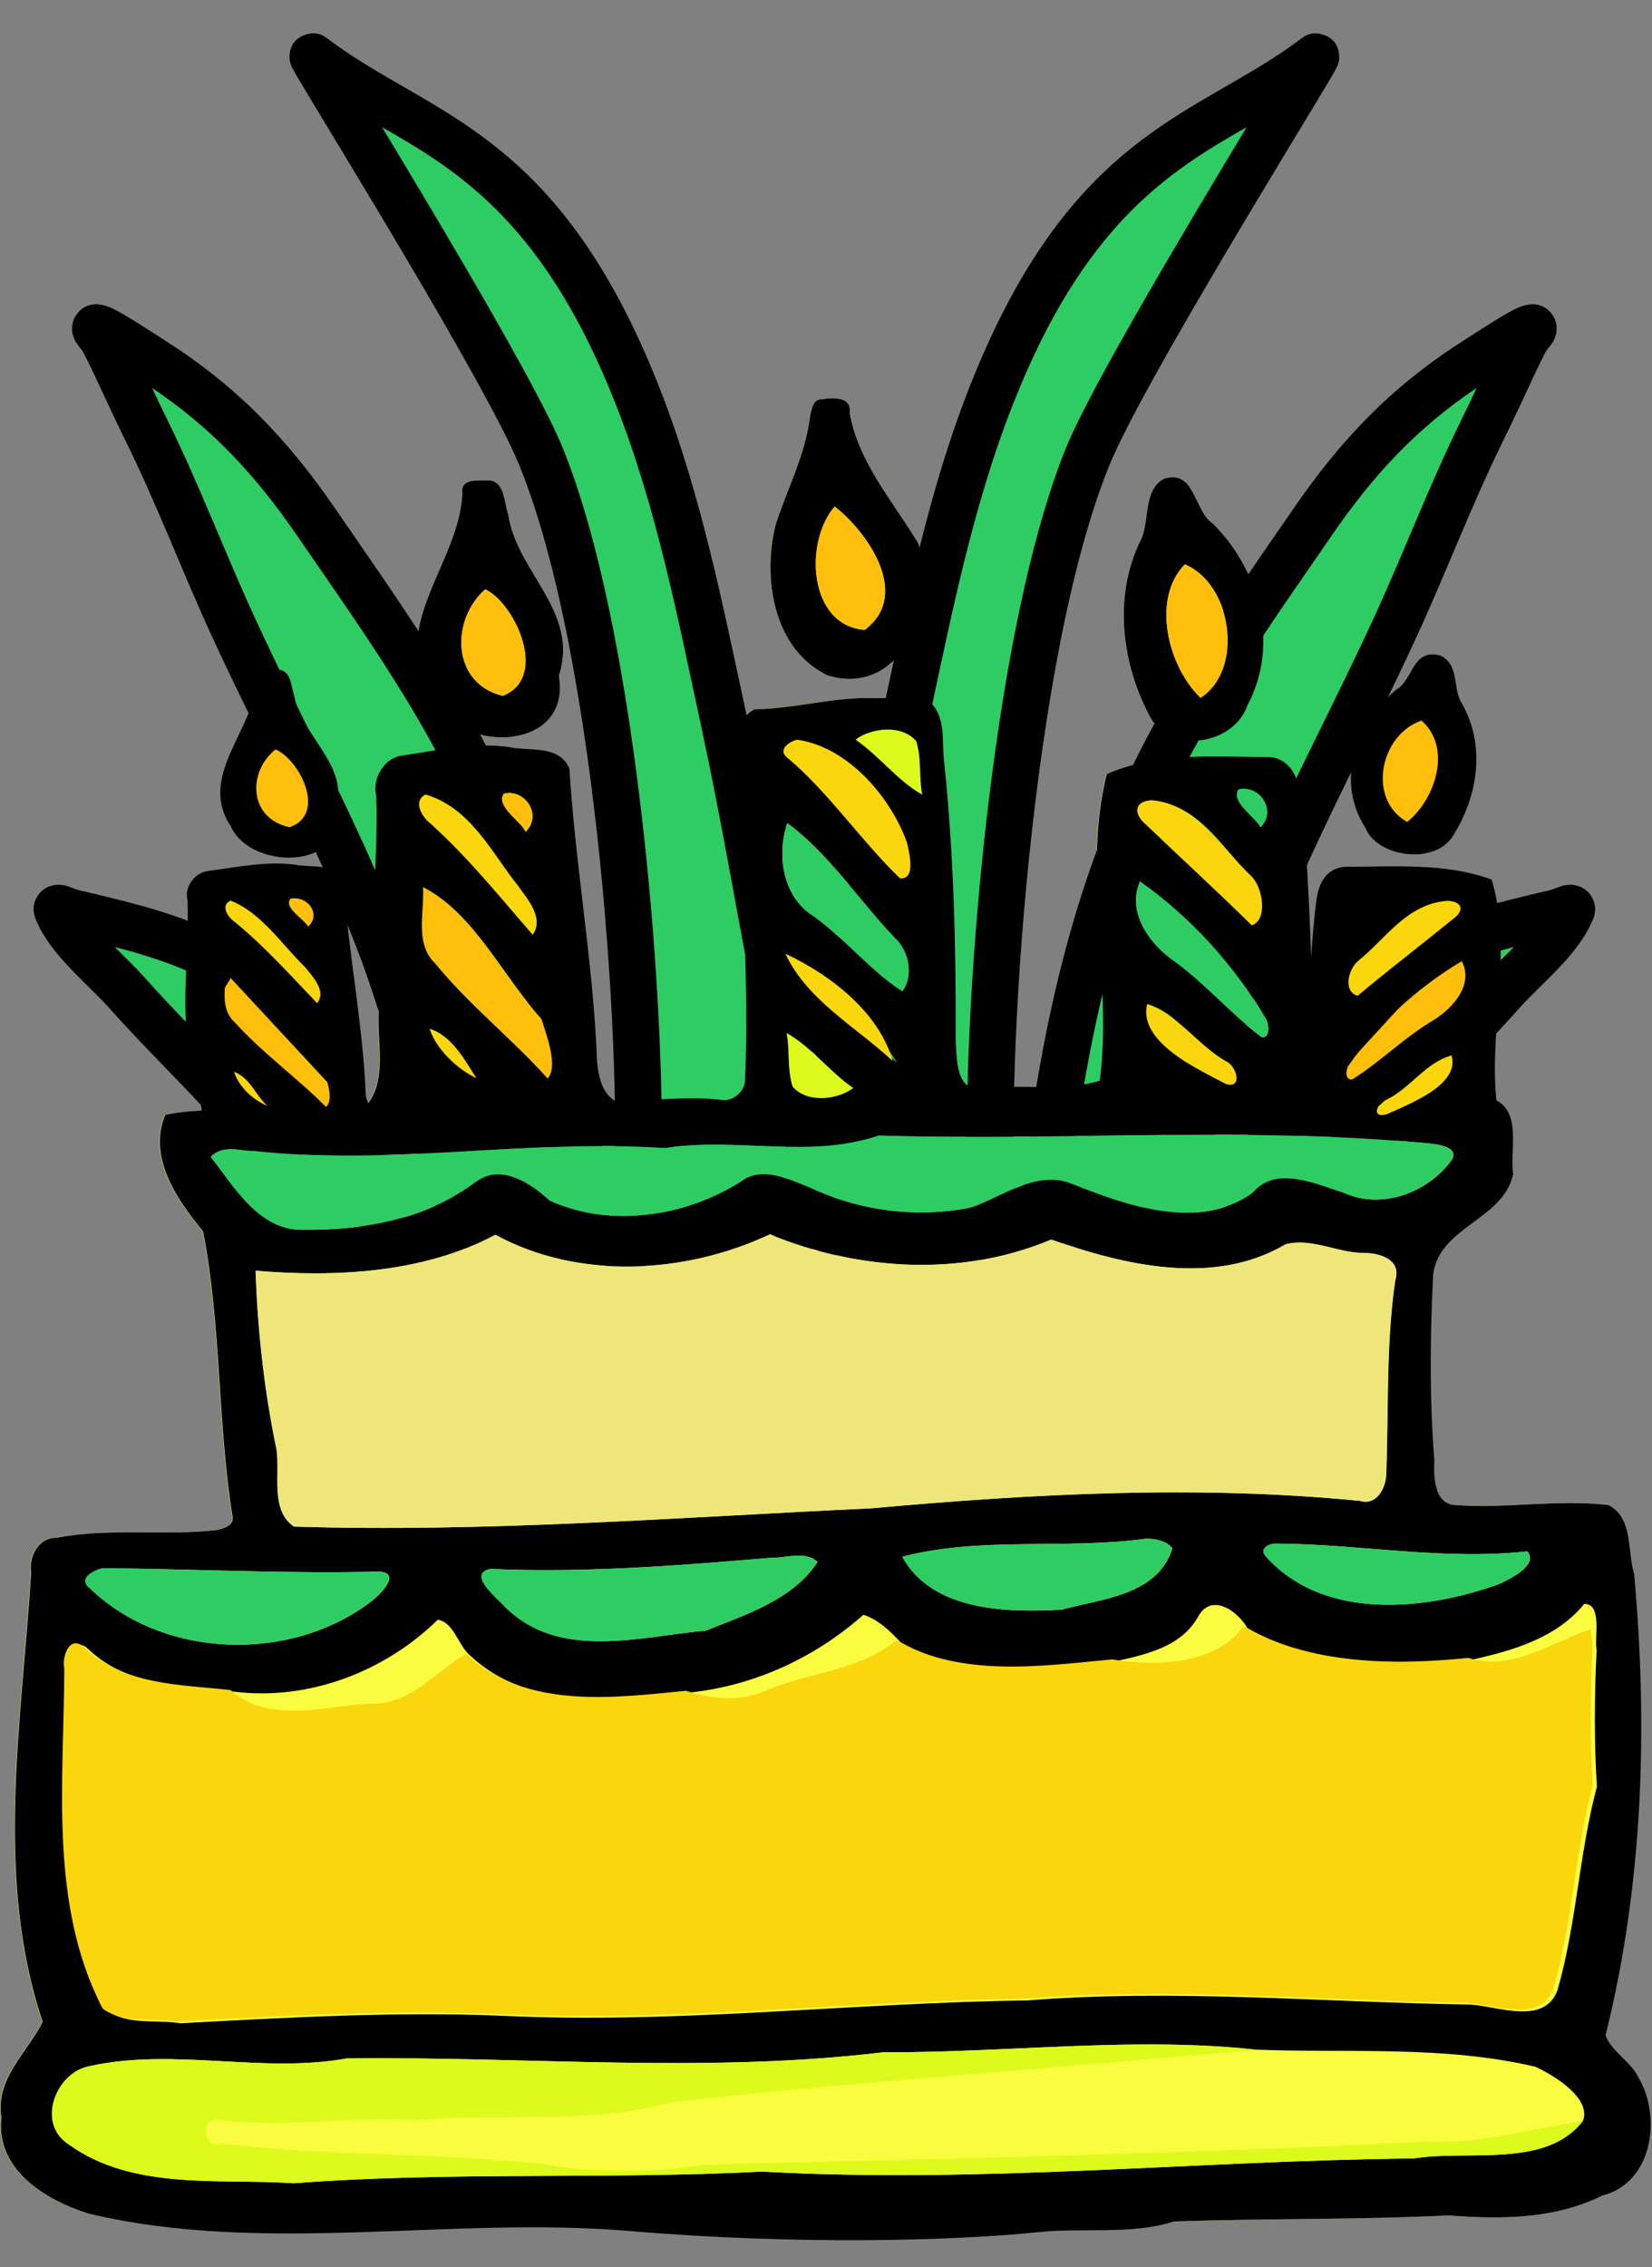 <?xml version="1.0" encoding="UTF-8" standalone="no"?>
<!DOCTYPE svg PUBLIC "-//W3C//DTD SVG 1.1//EN" "http://www.w3.org/Graphics/SVG/1.1/DTD/svg11.dtd">
<svg width="100%" height="100%" viewBox="0 0 581 797" version="1.1" xmlns="http://www.w3.org/2000/svg" xmlns:xlink="http://www.w3.org/1999/xlink" xml:space="preserve" xmlns:serif="http://www.serif.com/" style="fill-rule:evenodd;clip-rule:evenodd;stroke-linecap:round;stroke-linejoin:round;stroke-miterlimit:1.5;">
    <rect x="0" y="0" width="581" height="797" fill="#808080" stroke="none"/>
    <g id="g4254" transform="matrix(0.969,0,0,0.969,-932.684,-29.984)">
        <g id="rect4229" transform="matrix(1,0,0,1,0.044,144.49)">
            <path d="M1264.79,30.945C1263.29,30.938 1261.79,31.135 1260.69,31.32C1257.29,31.32 1257.11,35.169 1256.45,37.659C1254.8,51.529 1248.1,63.9 1243.94,77.04C1239.24,96.44 1243.14,121.928 1262.83,131.458C1290.42,139.918 1303.61,104.239 1295.69,83.44C1286.57,68.28 1274.01,54.189 1270.86,36.209C1271.46,31.953 1268.1,30.959 1264.79,30.945ZM1388.47,59.59C1388.22,59.578 1387.96,59.579 1387.7,59.593C1386.82,59.639 1385.85,59.831 1384.78,60.19C1376.97,64.66 1380.05,76.18 1376.14,83.139C1366.49,103.299 1369.65,127.619 1380.06,146.819C1387.61,160.289 1410.47,156.499 1415.22,142.269C1426.99,120.439 1419.72,93.098 1402.6,76.359C1396.56,72.276 1396.2,59.948 1388.47,59.59ZM1139.94,60.708C1135.96,60.898 1129.53,59.759 1130.28,65.469C1129.24,90.539 1103.32,113.338 1118.55,138.528C1127.45,160.228 1170.16,159.969 1165.32,131.589C1172.92,108.329 1150.02,94.148 1146.91,72.998C1145.47,68.968 1145.7,61.027 1139.94,60.707L1139.94,60.708ZM1287.39,139.6C1284.89,139.627 1282.39,139.732 1279.93,139.739C1265.12,139.089 1250.88,143.638 1236.15,143.748C1226.6,148.678 1232.98,160.687 1231.95,169.007C1230.8,205.817 1234.45,242.478 1232.7,279.267C1231.86,283.047 1228.06,286.126 1224.09,285.456C1211.27,283.896 1198.5,285.946 1185.69,285.876C1180.78,283.126 1179.62,276.887 1179.05,271.787C1177.74,236.137 1171.17,200.847 1169,165.268C1165.24,156.358 1154.04,159.127 1146.55,157.357C1133.78,155.687 1121.16,158.677 1108.59,160.507C1101.97,161.137 1097.34,168.677 1098.88,175.048C1099.77,200.798 1095.64,226.657 1099.81,252.277C1098.83,263.907 1103.54,279.487 1094.36,288.477C1071.07,293.567 1044.64,286.187 1022.33,290.877C1015.92,305.867 1026.33,321.517 1036,333.057C1042.73,367.217 1041.2,402.486 1046.78,436.906C1047.05,439.936 1043.53,440.927 1041.18,441.487C1021.7,443.767 1002.13,440.567 982.76,444.347C976.25,444.247 972.771,451.076 973.641,456.806C970.321,510.915 960.171,567.245 977.821,619.895C972.221,631.155 960.521,640.513 962.851,654.753C960.721,673.723 979.031,684.643 994.501,689.503C1058.86,704.613 1134.74,684.075 1199.92,689.595C1208.35,694.075 1335.91,696.835 1340.51,689.595C1356.33,687.945 1372.71,697.275 1388.44,692.335C1421.65,691.185 1454.88,691.765 1488.1,690.135C1506.95,691.615 1526.64,691.535 1543.91,682.915C1562.19,678.365 1565.53,654.275 1556.95,639.985C1554.07,634.146 1547.39,630.855 1545.05,624.845C1558.71,570.135 1560.5,513.355 1555.44,457.446C1552.9,449.266 1555.13,437.056 1546.15,432.446C1527.74,430.266 1509.15,433.806 1490.71,432.455C1482.71,432.325 1482.64,421.765 1482.92,416.055C1481.15,393.645 1481.35,371.155 1482.52,348.675C1484.78,331.375 1508.12,328.935 1511.53,312.345C1510.19,303.396 1515.1,288.877 1503.76,284.887C1484.55,280.677 1464.55,281.807 1445.12,279.187C1441.98,278.537 1440.44,275.356 1440.16,272.426C1438.01,241.596 1438.08,210.636 1435.07,179.856C1434.44,172.326 1432.66,162.227 1423.44,161.087C1403.66,161.127 1382.56,159.037 1364,167.247C1354.91,203.757 1366.27,241.937 1361.5,278.486C1348.16,282.596 1333.14,279.646 1319.31,281.116C1309.03,283.326 1309.6,269.916 1309.2,263.746C1309.34,230.346 1308.53,196.965 1305.11,163.707C1303.96,156.077 1306.1,146.808 1299.7,140.918C1295.72,139.724 1291.56,139.554 1287.39,139.599L1287.39,139.6Z" style="fill:rgb(250,252,64);fill-rule:nonzero;"/>
        </g>
        <g>
            <g transform="matrix(1.032,0,0,1.032,975.298,52.067)">
                <path d="M95.357,402.338C78.268,373.519 54.078,353.055 32.115,328.344C24.916,320.246 11.616,309.649 7.763,299.471C7.034,297.546 11.835,300.096 13.845,300.539C18.088,301.474 22.297,302.555 26.518,303.588C38.903,306.618 51.093,310.317 62.551,315.983C98.881,333.948 111.385,370.407 121.734,406.567" style="fill:rgb(45,205,99);"/>
                <path d="M27.972,312.425C38.6,315.149 49.043,318.471 58.908,323.349C93.022,340.218 104.116,374.874 113.833,408.828C115.081,413.189 119.635,415.716 123.995,414.468C128.356,413.22 130.883,408.667 129.635,404.306C118.654,365.939 104.741,327.678 66.194,308.616C54.195,302.683 41.441,298.779 28.471,295.605C24.189,294.557 19.918,293.462 15.613,292.514C14.297,292.223 11.806,291.064 10.382,290.773C8.183,290.324 6.398,290.632 5.234,291.035C2.908,291.84 1.36,293.338 0.392,295.25C-0.407,296.831 -1.14,299.163 0.078,302.381C1.931,307.275 5.491,312.324 9.782,317.156C15.136,323.185 21.653,328.944 25.972,333.804C47.583,358.117 71.474,378.174 88.289,406.529C90.602,410.43 95.648,411.719 99.549,409.406C103.45,407.093 104.739,402.047 102.426,398.146C85.061,368.863 60.574,347.993 38.257,322.885C35.444,319.72 31.717,316.176 27.972,312.425Z"/>
            </g>
            <g transform="matrix(1.032,0,0,1.032,975.298,52.067)">
                <path d="M151.479,410.242C140.181,378.333 133.871,344.758 121.957,313.021C107.476,274.448 87.185,237.895 69.959,200.526C59.286,177.373 50.338,153.505 39.043,130.626C35.08,122.598 31.388,114.422 27.546,106.335C26.33,103.775 25.077,101.245 23.761,98.735C23.048,97.377 20.1,94.877 21.619,94.66C23.434,94.4 38.843,104.632 42.088,106.711C65.88,121.955 82.757,139.723 98.706,162.924C119.733,193.509 142.361,224.967 157.74,258.805C180.001,307.787 189.068,360.505 194.504,413.548" style="fill:rgb(45,205,99);"/>
                <path d="M16.665,102.903C17.866,105.201 19.01,107.518 20.123,109.861C23.983,117.986 27.693,126.199 31.675,134.263C42.937,157.077 51.854,180.88 62.496,203.966C79.639,241.155 99.852,277.523 114.263,315.909C126.16,347.598 132.451,381.125 143.732,412.985C145.246,417.26 149.946,419.502 154.221,417.989C158.497,416.475 160.739,411.775 159.225,407.499C147.91,375.542 141.583,341.918 129.65,310.132C115.1,271.374 94.731,234.635 77.422,197.086C66.719,173.867 57.739,149.932 46.412,126.988C44.599,123.314 42.843,119.61 41.104,115.898C62.128,130.014 77.419,146.464 91.934,167.579C112.692,197.773 135.076,228.801 150.258,262.205C172.148,310.371 180.983,362.228 186.329,414.386C186.791,418.898 190.83,422.185 195.342,421.723C199.853,421.261 203.141,417.222 202.679,412.71C197.152,358.782 187.854,305.204 165.221,255.405C149.646,221.134 126.774,189.245 105.478,158.268C88.878,134.121 71.284,115.658 46.521,99.791C43.829,98.066 33.047,90.95 27.884,88.302C24.349,86.489 21.487,86.377 20.456,86.525C17.454,86.954 15.784,88.446 14.71,89.86C13.609,91.309 12.973,93.021 12.972,95.032C12.972,96.288 13.261,97.978 14.308,99.77C14.769,100.557 16.246,102.39 16.665,102.903Z"/>
            </g>
            <g transform="matrix(1.032,0,0,1.032,975.298,52.067)">
                <path d="M280.321,412.613C262.783,353.748 255.24,293.22 242.32,233.427C233.935,194.623 226.414,155.768 211.921,118.884C177.065,30.173 133.014,26.355 97.688,-0.466C96.206,-1.591 164.876,108.357 177.688,139.534C213.199,225.941 218.422,435.659 206.218,418.46" style="fill:rgb(45,205,99);"/>
                <path d="M202.158,411.315C201.921,411.449 201.689,411.597 201.463,411.758C197.764,414.382 196.892,419.516 199.516,423.215C202.238,427.051 205.492,427.757 207.898,427.669C210.608,427.57 214.947,426.063 217.105,419.863C219.547,412.847 220.869,391.117 220.171,361.9C218.606,296.294 207.958,191.569 185.289,136.41C176.669,115.435 142.981,59.043 122,24.248C149.669,39.982 179.462,58.746 204.273,121.889C218.603,158.361 225.996,196.793 234.287,235.162C247.252,295.161 254.847,355.892 272.445,414.96C273.74,419.306 278.32,421.784 282.667,420.489C287.014,419.194 289.491,414.614 288.196,410.267C270.719,351.604 263.228,291.279 250.352,231.691C241.873,192.453 234.225,153.175 219.57,115.879C183.782,24.799 138.927,20.526 102.658,-7.011C99.442,-9.452 96.631,-8.757 95.232,-8.322C92.555,-7.491 89.859,-5.635 89.477,-1.167C89.424,-0.543 89.328,0.728 89.987,2.481C90.12,2.835 90.815,4.255 92.139,6.505C102.223,23.65 158.641,114.805 170.087,142.658C198.09,210.795 206.875,356.737 203.154,403.702C202.945,406.347 202.516,409.209 202.158,411.315Z"/>
            </g>
        </g>
        <g transform="matrix(-1,0,0,1,2516.18,0)">
            <g transform="matrix(1.032,0,0,1.032,975.298,52.067)">
                <path d="M95.357,402.338C78.268,373.519 54.078,353.055 32.115,328.344C24.916,320.246 11.616,309.649 7.763,299.471C7.034,297.546 11.835,300.096 13.845,300.539C18.088,301.474 22.297,302.555 26.518,303.588C38.903,306.618 51.093,310.317 62.551,315.983C98.881,333.948 111.385,370.407 121.734,406.567" style="fill:rgb(45,205,99);"/>
                <path d="M27.972,312.425C31.717,316.176 35.444,319.72 38.257,322.885C60.574,347.993 85.061,368.863 102.426,398.146C104.739,402.047 103.45,407.093 99.549,409.406C95.648,411.719 90.602,410.43 88.289,406.529C71.474,378.174 47.583,358.117 25.972,333.804C21.653,328.944 15.136,323.185 9.782,317.156C5.491,312.324 1.931,307.275 0.078,302.381C-1.14,299.163 -0.407,296.831 0.392,295.25C1.36,293.338 2.908,291.84 5.234,291.035C6.398,290.632 8.183,290.324 10.382,290.773C11.806,291.064 14.297,292.223 15.613,292.514C19.918,293.462 24.189,294.557 28.471,295.605C41.441,298.779 54.195,302.683 66.194,308.616C104.741,327.678 118.654,365.939 129.635,404.306C130.883,408.667 128.356,413.22 123.995,414.468C119.635,415.716 115.081,413.189 113.833,408.828C104.116,374.874 93.022,340.218 58.908,323.349C49.043,318.471 38.6,315.149 27.972,312.425Z"/>
            </g>
            <g transform="matrix(1.032,0,0,1.032,975.298,52.067)">
                <path d="M151.479,410.242C140.181,378.333 133.871,344.758 121.957,313.021C107.476,274.448 87.185,237.895 69.959,200.526C59.286,177.373 50.338,153.505 39.043,130.626C35.08,122.598 31.388,114.422 27.546,106.335C26.33,103.775 25.077,101.245 23.761,98.735C23.048,97.377 20.1,94.877 21.619,94.66C23.434,94.4 38.843,104.632 42.088,106.711C65.88,121.955 82.757,139.723 98.706,162.924C119.733,193.509 142.361,224.967 157.74,258.805C180.001,307.787 189.068,360.505 194.504,413.548" style="fill:rgb(45,205,99);"/>
                <path d="M41.104,115.898C42.843,119.61 44.599,123.314 46.412,126.988C57.739,149.932 66.719,173.867 77.422,197.086C94.731,234.635 115.1,271.374 129.65,310.132C141.583,341.918 147.91,375.542 159.225,407.499C160.739,411.775 158.497,416.475 154.221,417.989C149.946,419.502 145.246,417.26 143.732,412.985C132.451,381.125 126.16,347.598 114.263,315.909C99.852,277.523 79.639,241.155 62.496,203.966C51.854,180.88 42.937,157.077 31.675,134.263C27.693,126.199 23.983,117.986 20.123,109.861C19.01,107.518 17.866,105.201 16.665,102.903C16.246,102.39 14.769,100.557 14.308,99.77C13.261,97.978 12.972,96.288 12.972,95.032C12.973,93.021 13.609,91.309 14.71,89.86C15.784,88.446 17.454,86.954 20.456,86.525C21.487,86.377 24.349,86.489 27.884,88.302C33.047,90.95 43.829,98.066 46.521,99.791C71.284,115.658 88.878,134.121 105.478,158.268C126.774,189.245 149.646,221.134 165.221,255.405C187.854,305.204 197.152,358.782 202.679,412.71C203.141,417.222 199.853,421.261 195.342,421.723C190.83,422.185 186.791,418.898 186.329,414.386C180.983,362.228 172.148,310.371 150.258,262.205C135.076,228.801 112.692,197.773 91.934,167.579C77.419,146.464 62.128,130.014 41.104,115.898Z"/>
            </g>
            <g transform="matrix(1.032,0,0,1.032,975.298,52.067)">
                <path d="M280.321,412.613C262.783,353.748 255.24,293.22 242.32,233.427C233.935,194.623 226.414,155.768 211.921,118.884C177.065,30.173 133.014,26.355 97.688,-0.466C96.206,-1.591 164.876,108.357 177.688,139.534C213.199,225.941 218.422,435.659 206.218,418.46" style="fill:rgb(45,205,99);"/>
                <path d="M122,24.248C142.981,59.043 176.669,115.435 185.289,136.41C207.958,191.569 218.606,296.294 220.171,361.9C220.869,391.117 219.547,412.847 217.105,419.863C214.947,426.063 210.608,427.57 207.898,427.669C205.492,427.757 202.238,427.051 199.516,423.215C196.892,419.516 197.764,414.382 201.463,411.758C201.689,411.597 201.921,411.449 202.158,411.315C202.516,409.209 202.945,406.347 203.154,403.702C206.875,356.737 198.09,210.795 170.087,142.658C158.641,114.805 102.223,23.65 92.139,6.505C90.815,4.255 90.12,2.835 89.987,2.481C89.328,0.728 89.424,-0.543 89.477,-1.167C89.859,-5.635 92.555,-7.491 95.232,-8.322C96.631,-8.757 99.442,-9.452 102.658,-7.011C138.927,20.526 183.782,24.799 219.57,115.879C234.225,153.175 241.873,192.453 250.352,231.691C263.228,291.279 270.719,351.604 288.196,410.267C289.491,414.614 287.014,419.194 282.667,420.489C278.32,421.784 273.74,419.306 272.445,414.96C254.847,355.892 247.252,295.161 234.287,235.162C225.996,196.793 218.603,158.361 204.273,121.889C179.462,58.746 149.669,39.982 122,24.248Z"/>
            </g>
        </g>
        <g id="path4" transform="matrix(1,0,0,1,0.044,144.49)">
            <path d="M1264.79,30.945C1263.29,30.938 1261.79,31.135 1260.69,31.32C1257.29,31.32 1257.11,35.169 1256.45,37.659C1254.8,51.529 1248.1,63.9 1243.94,77.04C1239.24,96.44 1243.14,121.928 1262.83,131.458C1290.42,139.918 1303.61,104.239 1295.69,83.44C1286.57,68.28 1274.01,54.189 1270.86,36.209C1271.46,31.953 1268.1,30.959 1264.79,30.945ZM1387.7,59.593C1386.82,59.639 1385.86,59.83 1384.79,60.19C1376.98,64.659 1380.06,76.179 1376.14,83.139C1366.5,103.299 1369.65,127.619 1380.06,146.819C1387.61,160.289 1410.48,156.499 1415.23,142.269C1427,120.439 1419.73,93.098 1402.61,76.358C1396.37,72.144 1396.19,59.144 1387.7,59.593ZM1139.94,60.708C1135.96,60.898 1129.53,59.759 1130.28,65.469C1129.24,90.539 1103.32,113.338 1118.55,138.528C1127.45,160.228 1170.16,159.969 1165.32,131.589C1172.92,108.329 1150.02,94.148 1146.91,72.998C1145.47,68.968 1145.7,61.027 1139.94,60.707L1139.94,60.708ZM1265.44,70.199C1277.09,79.219 1293.49,102.138 1276.34,114.958C1255.95,113.368 1254.27,83.149 1265.44,70.199ZM1392.52,91.19C1409.61,98.32 1414.34,129.16 1398.26,139.67C1386.63,128.51 1380.16,103.97 1392.52,91.19ZM1138.6,100.24C1149.18,105.09 1161.99,132.199 1144.96,138.879C1126.38,134.439 1125.97,111.38 1138.6,100.24ZM1287.53,139.601C1285.03,139.628 1282.53,139.732 1280.07,139.74C1265.26,139.09 1251.02,143.639 1236.29,143.749C1226.74,148.679 1233.12,160.688 1232.09,169.008C1230.94,205.818 1234.59,242.479 1232.84,279.267C1232,283.047 1228.2,286.126 1224.23,285.456C1211.41,283.896 1198.64,285.947 1185.83,285.877C1180.92,283.127 1179.76,276.888 1179.19,271.788C1177.88,236.138 1171.31,200.848 1169.14,165.268C1165.38,156.359 1154.18,159.128 1146.69,157.358C1133.92,155.688 1121.3,158.678 1108.73,160.508C1102.11,161.138 1097.48,168.678 1099.02,175.049C1099.91,200.798 1095.78,226.658 1099.95,252.278C1098.97,263.908 1103.68,279.488 1094.5,288.478C1071.21,293.568 1044.78,286.188 1022.47,290.878C1016.06,305.868 1026.47,321.518 1036.14,333.058C1042.87,367.217 1041.34,402.487 1046.92,436.907C1047.19,439.937 1043.67,440.928 1041.32,441.488C1021.84,443.768 1002.27,440.567 982.9,444.347C976.39,444.247 972.911,451.077 973.781,456.806C970.461,510.916 960.311,567.246 977.961,619.895C972.361,631.155 960.661,640.514 962.991,654.754C960.861,673.724 979.171,684.644 994.641,689.504C1059,704.614 1125.83,690.275 1191.01,695.795C1252.03,700.962 1309.34,699.336 1339.71,696.169C1355.53,694.519 1372.85,697.276 1388.58,692.336C1421.79,691.186 1455.02,691.766 1488.24,690.136C1507.09,691.616 1526.78,691.536 1544.05,682.916C1562.33,678.366 1565.67,654.276 1557.09,639.986C1554.21,634.146 1547.53,630.856 1545.19,624.845C1558.85,570.136 1560.64,513.356 1555.58,457.446C1553.04,449.266 1555.27,437.057 1546.29,432.447C1527.88,430.267 1509.29,433.806 1490.85,432.456C1482.85,432.326 1482.78,421.766 1483.06,416.056C1481.29,393.646 1481.49,371.156 1482.66,348.676C1484.92,331.376 1508.26,328.936 1511.67,312.346C1510.33,303.396 1515.24,288.877 1503.9,284.887C1484.69,280.677 1464.69,281.807 1445.26,279.187C1442.12,278.537 1440.58,275.357 1440.3,272.427C1438.15,241.597 1438.22,210.637 1435.21,179.857C1434.58,172.327 1432.8,162.228 1423.58,161.088C1403.8,161.128 1382.7,159.038 1364.14,167.248C1355.05,203.757 1366.41,241.938 1361.64,278.487C1348.3,282.597 1333.28,279.647 1319.45,281.117C1309.17,283.327 1309.74,269.917 1309.34,263.747C1309.48,230.347 1308.67,196.966 1305.25,163.707C1304.1,156.077 1306.24,146.808 1299.84,140.919C1295.86,139.725 1291.7,139.555 1287.53,139.6L1287.53,139.601ZM1253.33,155.401C1271.04,158.571 1283.92,175.461 1290.99,191.17C1291.64,194.69 1294.24,204.2 1288.38,203.82C1274.48,190.54 1264.25,173.921 1249.38,161.651C1246.28,158.851 1250.65,155.931 1253.33,155.401ZM1146.79,174.117C1153.93,173.863 1158.94,182.556 1153.26,188.171C1151.23,184.231 1142.06,178.732 1145.34,174.292C1145.83,174.192 1146.32,174.133 1146.79,174.117ZM1118.38,175.26C1132.3,181.33 1141.31,196.95 1151.8,208.16C1155.34,213.07 1161.64,220.131 1157.3,226.151C1145.3,212.381 1133.84,198.111 1120.23,185.831C1117.19,183.531 1113.64,177.761 1118.38,175.261L1118.38,175.26ZM1381.91,177.342C1398.42,178.702 1407.05,195.64 1417.99,206C1422.1,209.92 1424.29,220.771 1418.27,222.741C1405.78,210.391 1392.62,198.42 1379.88,186.18C1375.39,182.49 1375.41,177.771 1381.91,177.341L1381.91,177.342ZM1248.24,185.06C1262.82,195.75 1274.34,212.951 1287.22,226.671C1292.35,231.351 1294.22,240.251 1290.01,246.051C1278.26,238.571 1269.37,227.211 1258.05,218.971C1246.65,212.171 1244.23,196.82 1248.24,185.06ZM1376.24,206.221C1393.89,218.621 1410.69,236.631 1421.98,256.171C1423.1,258.081 1423.52,263.221 1420.38,262.701C1408.63,253.871 1399.17,242.351 1387.06,233.971C1378.9,227.721 1371.53,216.701 1376.24,206.221ZM1116.14,208.331C1134.69,217.881 1144.82,240.462 1159.09,256.072C1160.82,261.682 1165.35,273.342 1161.35,277.702C1148.49,263.352 1132.78,250.992 1120.42,235.832C1113.05,228.672 1116.66,217.402 1116.14,208.332L1116.14,208.331ZM1249.06,233.031C1262.78,244.871 1278.56,256.092 1288.01,271.972C1274.87,259.752 1256.83,249.861 1249.06,233.031ZM1380.34,251.281C1390.83,254.571 1396.8,266.772 1406.61,272.392C1410.49,273.892 1413,281.43 1406.59,279.411C1396.46,274.031 1377.02,265.111 1380.34,251.281ZM1119.94,260.251C1127.13,263.071 1129.65,271.921 1134.93,277.131C1128.02,273.891 1122.17,267.581 1119.94,260.251ZM1248.04,261.221C1256.86,266.091 1263.61,275.25 1272.23,281.16C1266.64,285.45 1255.39,286.8 1250.2,280.61C1248.2,274.43 1249.24,267.601 1248.04,261.221ZM1406.63,298.109C1431.71,298.187 1456.76,298.914 1481.65,301.31C1484.74,301.69 1492.12,302.601 1489.39,307.221C1480.78,319.141 1464.07,325.421 1450.1,319.141C1440.01,315.951 1425.72,309.071 1417.2,319.171C1397.77,333.071 1372.22,324.06 1351.99,316.03C1339.06,310.7 1327.09,320.191 1315.42,324.391C1295.8,328.461 1274.87,325.88 1256.73,317.38C1248.93,314.29 1238.99,309.151 1231.27,315.171C1211.09,327.881 1183.9,332.07 1162.02,321.98C1155.19,315.63 1144.29,308.43 1135.29,315.13C1117.44,328.79 1094.34,332.84 1072.36,332.58C1056.49,332.79 1047.63,317.07 1039.04,306.16C1043.12,301.62 1049.81,304.021 1055.01,304.001C1104.56,309.401 1154.3,299.571 1203.89,302.931C1229.53,298.901 1256.6,306.861 1281.5,298.401C1322.92,299.651 1364.82,297.979 1406.62,298.109L1406.63,298.109ZM1241.99,334.211C1274.27,347.501 1311.61,349.752 1344.09,336.092C1370.72,345.522 1403.18,353.202 1429.13,337.842C1438.47,335.422 1447.68,340.831 1457.08,340.981C1462.73,340.881 1471.34,343.061 1468.91,350.901C1465.49,374.231 1466.54,397.881 1465.63,421.351C1465.49,426.271 1462.12,432.781 1456.08,430.921C1397.12,425.131 1337.51,428.32 1278.74,433.63C1209.04,436.87 1138.96,442.421 1069.24,440.251C1060.6,434.461 1064.16,421.191 1062.92,412.421C1058.47,391.071 1056.03,369.22 1055.32,347.43C1084.04,349.84 1116.01,348.401 1142.32,334.391C1172.37,350.811 1211.3,348.71 1241.99,334.21L1241.99,334.211ZM1378.39,444.64C1381.8,444.58 1385.74,445.36 1388.02,448.14C1382.61,465.31 1362.18,466.45 1347.65,470.42C1327.91,471.46 1300.9,471.009 1289.99,451.179C1318.29,443.759 1349.29,448.65 1378.39,444.64ZM1425.68,446.42C1456.03,446.58 1486.42,452.599 1516.79,449.229C1520.99,454.209 1510.64,459.129 1506.98,460.949C1479.91,470.819 1443.04,474.55 1421.96,451.09C1419.44,448.22 1423.01,446.329 1425.68,446.419L1425.68,446.42ZM1252.42,450.79C1254.92,450.793 1257.3,451.286 1259.24,453.049C1250.24,466.819 1233.23,472.119 1218.7,477.999C1194.5,480.159 1165.43,488.969 1145.78,469.329C1142.85,466.069 1131.95,457.489 1140.47,455.609C1174.64,457.119 1208.81,454.39 1242.8,451.54C1245.77,451.591 1249.2,450.786 1252.42,450.79ZM999.841,455.34C1033.3,455.66 1066.92,457.4 1100.34,456.57C1108.31,457.27 1100.29,465.019 1097.34,467.3C1068.3,489.709 1021.86,488.389 995.311,462.779C990.571,459.209 996.141,456.21 999.841,455.34ZM1537.48,468.29C1544.18,468.2 1541.03,480.7 1541.97,485.09C1541.15,501.61 1541.03,518.11 1542.06,534.639C1535.58,558.859 1534.71,584.378 1527.72,608.548C1522.94,621.208 1506.31,614.328 1496.21,613.648C1442.67,612.838 1388.87,607.867 1335.24,612.157C1271.55,612.947 1208.1,620.799 1144.33,617.689C1105.54,616.119 1066.74,618.358 1028.01,620.428C1019.23,618.968 1008.82,621.308 1001.25,615.718C981.622,577.889 987.212,533.428 987.322,492.359C986.322,488.009 989.401,479.849 994.44,484.629C1008.75,498.409 1029.25,498.139 1047.66,500.159C1074.72,503.439 1102.18,492.84 1121.38,474.029C1127.31,475.039 1128.67,483.32 1133.16,487.07C1154.61,507.22 1186.21,503.06 1213.05,500.42C1236.38,497.92 1258.37,487.759 1275.86,472.229C1281.21,473.999 1285.5,478.06 1289.26,482.15C1312.94,495.72 1341.71,491.47 1367.67,489.04C1378.64,486.61 1391.17,483.76 1397.2,473.149C1401.91,464.199 1411.4,470.44 1415.23,477.09C1439.48,490.9 1469.72,491.28 1496.96,488.49C1511.82,485.15 1527.42,480.62 1537.48,468.29ZM1376.55,628.129C1390.63,628.041 1404.54,628.488 1418.1,629.985C1451.99,631.315 1486.48,628.365 1519.79,636.215C1526.92,639.485 1540.06,647.765 1537.02,655.835C1523.72,673.255 1495.05,666.255 1475.73,669.465C1396.77,670.285 1318.14,678.685 1239.16,674.235C1182.56,677.175 1125.71,674.145 1069.17,678.465C1042.33,676.665 1010.91,681.204 987.627,664.495C975.477,656.925 982.707,638.185 995.107,635.965C1025.89,629.215 1057.47,638.745 1088.44,633.185C1153.31,632.385 1218.36,638.734 1283.06,630.954C1313.75,631.098 1345.57,628.322 1376.55,628.129Z" style="fill-rule:nonzero;"/>
        </g>
        <g transform="matrix(1.247,0.275,-0.245,1.112,1420.63,-19.597)">
            <path d="M102.53,294.358C88.939,290.509 84.43,279.247 89.196,266.129C90.29,263.117 91.539,260.098 93.088,257.288C93.52,256.503 94.253,254.798 95.259,254.625C98.267,254.105 101.508,258.527 103.041,260.468C108.335,267.171 115.345,288.837 102.53,294.358Z" style="fill:rgb(255,191,11);"/>
        </g>
        <g transform="matrix(-1.053,-0.089,-0.089,1.053,2623.82,72.72)">
            <g transform="matrix(1.032,0,0,1.032,962.592,30.945)">
                <path d="M96,314L111,334L117,324L113,313L96,314Z" style="fill:rgb(255,191,11);stroke:black;stroke-width:0.95px;"/>
            </g>
            <g transform="matrix(1.032,0,0,1.032,962.592,30.945)">
                <path d="M87.375,310.447L119,348L111,356L75,319L87.375,310.447Z" style="fill:rgb(250,214,12);stroke:black;stroke-width:0.95px;"/>
            </g>
            <g transform="matrix(1.032,0,0,1.032,962.592,30.945)">
                <path d="M76.35,328.504L66.268,346.641L111,393L120,385L76.35,328.504Z" style="fill:rgb(255,191,11);stroke:black;stroke-width:0.95px;"/>
            </g>
            <g transform="matrix(1.032,0,0,1.032,962.592,30.945)">
                <path d="M69.369,377.289L78.029,364.729L102,390L98.513,391.942L69.369,377.289Z" style="fill:rgb(250,214,12);"/>
            </g>
        </g>
        <g id="path41" serif:id="path4" transform="matrix(-0.899,0,0,0.759,2730.3,223.116)">
            <path d="M1387.7,59.593C1386.82,59.639 1385.86,59.83 1384.79,60.19C1376.98,64.659 1380.06,76.179 1376.14,83.139C1366.5,103.299 1369.65,127.619 1380.06,146.819C1387.61,160.289 1410.48,156.499 1415.23,142.269C1427,120.439 1419.73,93.098 1402.61,76.358C1396.37,72.144 1396.19,59.144 1387.7,59.593ZM1392.52,91.19C1409.61,98.32 1414.34,129.16 1398.26,139.67C1386.63,128.51 1380.16,103.97 1392.52,91.19ZM1361.64,278.487C1348.3,282.597 1464.69,281.807 1445.26,279.187C1442.12,278.537 1440.58,275.357 1440.3,272.427C1438.15,241.597 1438.22,210.637 1435.21,179.857C1434.58,172.327 1432.8,162.228 1423.58,161.088C1403.8,161.128 1382.7,159.038 1364.14,167.248C1355.05,203.757 1366.41,241.938 1361.64,278.487ZM1381.91,177.342C1398.42,178.702 1407.05,195.64 1417.99,206C1422.1,209.92 1424.29,220.771 1418.27,222.741C1405.78,210.391 1392.62,198.42 1379.88,186.18C1375.39,182.49 1375.41,177.771 1381.91,177.341L1381.91,177.342ZM1376.24,206.221C1393.89,218.621 1410.69,236.631 1421.98,256.171C1423.1,258.081 1423.52,263.221 1420.38,262.701C1408.63,253.871 1399.17,242.351 1387.06,233.971C1378.9,227.721 1371.53,216.701 1376.24,206.221ZM1380.34,251.281C1390.83,254.571 1396.8,266.772 1406.61,272.392C1410.49,273.892 1413,281.43 1406.59,279.411C1396.46,274.031 1377.02,265.111 1380.34,251.281Z" style="fill-rule:nonzero;"/>
        </g>
        <g transform="matrix(1.032,0,0,1.032,962.592,30.945)">
            <path d="M102.53,294.358C88.939,290.509 84.43,279.247 89.196,266.129C90.29,263.117 91.539,260.098 93.088,257.288C93.52,256.503 94.253,254.798 95.259,254.625C98.267,254.105 101.508,258.527 103.041,260.468C108.335,267.171 115.345,288.837 102.53,294.358Z" style="fill:rgb(255,191,11);"/>
        </g>
        <g>
            <g transform="matrix(1.032,0,0,1.032,962.592,30.945)">
                <path d="M96,314L111,334L117,324L113,313L96,314Z" style="fill:rgb(255,191,11);stroke:black;stroke-width:1px;"/>
            </g>
            <g transform="matrix(1.032,0,0,1.032,962.592,30.945)">
                <path d="M81,312L119,348L111,356L75,319L81,312Z" style="fill:rgb(250,214,12);stroke:black;stroke-width:1px;"/>
            </g>
            <g transform="matrix(1.032,0,0,1.032,962.592,30.945)">
                <path d="M81,343L73,356L111,393L120,385L81,343Z" style="fill:rgb(255,191,11);stroke:black;stroke-width:1px;"/>
            </g>
            <g transform="matrix(1.032,0,0,1.032,962.592,30.945)">
                <path d="M79,378L84,370L102,390L95,394L79,378Z" style="fill:rgb(250,214,12);stroke:black;stroke-width:1px;"/>
            </g>
        </g>
        <g id="path42" serif:id="path4" transform="matrix(0.807,0,0,0.731,143.669,229.532)">
            <path d="M1139.94,60.708C1135.96,60.898 1129.53,59.759 1130.28,65.469C1129.24,90.539 1103.32,113.338 1118.55,138.528C1127.45,160.228 1170.16,159.969 1165.32,131.589C1172.92,108.329 1150.02,94.148 1146.91,72.998C1145.47,68.968 1145.7,61.027 1139.94,60.707L1139.94,60.708ZM1138.6,100.24C1149.18,105.09 1161.99,132.199 1144.96,138.879C1126.38,134.439 1125.97,111.38 1138.6,100.24ZM1101.91,288.961C1078.62,294.051 1198.64,285.947 1185.83,285.877C1180.92,283.127 1179.76,276.888 1179.19,271.788C1177.88,236.138 1171.31,200.848 1169.14,165.268C1165.38,156.359 1154.18,159.128 1146.69,157.358C1133.92,155.688 1121.3,158.678 1108.73,160.508C1102.11,161.138 1097.48,168.678 1099.02,175.049C1099.91,200.798 1095.78,226.658 1099.95,252.278C1098.97,263.908 1111.09,279.971 1101.91,288.961ZM1146.79,174.117C1153.93,173.863 1158.94,182.556 1153.26,188.171C1151.23,184.231 1142.06,178.732 1145.34,174.292C1145.83,174.192 1146.32,174.133 1146.79,174.117ZM1118.38,175.26C1132.3,181.33 1141.31,196.95 1151.8,208.16C1155.34,213.07 1161.64,220.131 1157.3,226.151C1145.3,212.381 1133.84,198.111 1120.23,185.831C1117.19,183.531 1113.64,177.761 1118.38,175.261L1118.38,175.26ZM1116.14,208.331C1134.69,217.881 1144.82,240.462 1159.09,256.072C1160.82,261.682 1165.35,273.342 1161.35,277.702C1148.49,263.352 1132.78,250.992 1120.42,235.832C1113.05,228.672 1116.66,217.402 1116.14,208.332L1116.14,208.331ZM1119.94,260.251C1127.13,263.071 1129.65,271.921 1134.93,277.131C1128.02,273.891 1122.17,267.581 1119.94,260.251Z" style="fill-rule:nonzero;"/>
        </g>
        <g transform="matrix(1,0,0,1,0.044,144.49)">
            <path id="path10" d="M1265.39,70.2C1254.22,83.149 1255.9,113.368 1276.29,114.958C1293.39,102.138 1276.99,79.219 1265.39,70.199L1265.39,70.2ZM1392.47,91.19C1380.11,103.97 1386.58,128.51 1398.21,139.67C1414.29,129.16 1409.56,98.32 1392.47,91.19ZM1138.55,100.24C1125.92,111.38 1126.33,134.439 1144.91,138.879C1161.94,132.199 1149.13,105.09 1138.55,100.24ZM1146.83,174.115C1146.35,174.132 1145.87,174.19 1145.37,174.29C1142.09,178.73 1151.26,184.23 1153.29,188.17C1158.98,182.554 1153.97,173.862 1146.83,174.115ZM1116.03,208.325C1116.55,217.395 1112.94,228.665 1120.31,235.825C1132.67,250.984 1148.38,263.344 1161.24,277.694C1165.24,273.334 1160.71,261.674 1158.98,256.064C1144.71,240.455 1134.58,217.874 1116.03,208.324L1116.03,208.325Z" style="fill:rgb(255,191,11);fill-rule:nonzero;"/>
            <g id="path18" transform="matrix(1,0,0,1,-1.451,-0.606)">
                <path d="M1253.29,155.399C1250.61,155.929 1246.24,158.849 1249.34,161.649C1264.21,173.919 1276.72,192.439 1290.62,205.719C1296.48,206.099 1293.88,196.589 1293.23,193.069C1287.58,176.843 1272.15,158.151 1253.29,155.399ZM1118.34,175.258C1113.6,177.758 1117.15,183.528 1120.19,185.828C1133.8,198.108 1145.26,212.378 1157.26,226.148C1161.6,220.128 1155.3,213.067 1151.76,208.157C1142.37,196.398 1134.75,180.083 1118.34,175.257L1118.34,175.258ZM1381.87,177.339C1375.37,177.769 1375.35,182.488 1379.84,186.178C1392.58,198.418 1405.74,210.389 1418.23,222.739C1424.25,220.769 1422.22,208.858 1418.11,204.938C1407.17,194.578 1398.38,178.699 1381.87,177.339ZM1248.99,233.028C1256.76,249.858 1274.8,259.749 1287.94,271.969C1283.19,254.975 1266.45,241.246 1248.99,233.028ZM1380.27,251.278C1376.95,265.108 1398.69,274.898 1408.82,280.278C1415.23,282.298 1412.7,273.522 1408.82,272.022C1399.01,266.402 1390.76,254.568 1380.27,251.278ZM1119.87,260.248C1122.1,267.578 1129.96,274.974 1136.87,278.214C1133.32,273.004 1128.62,263.068 1119.87,260.248ZM1415.17,477.086C1405.21,491.186 1382.78,491.666 1367.61,489.036C1341.65,491.466 1312.88,495.716 1289.2,482.146C1276.14,493.056 1258.29,493.617 1243.07,499.887C1233.78,504.487 1222.58,503.736 1212.99,500.416C1186.15,503.056 1154.55,507.216 1133.1,487.066C1121.9,493.426 1113.02,505.445 1098.93,505.055C1082,505.805 1061.97,512.775 1047.6,500.155C1029.19,498.135 1008.69,498.406 994.383,484.625C989.343,479.845 986.264,488.005 987.264,492.355C987.154,533.425 981.564,577.885 1001.19,615.714C1008.76,621.304 1019.17,618.964 1027.95,620.424C1066.68,618.354 1105.48,616.115 1144.27,617.685C1208.04,620.795 1271.49,612.943 1335.18,612.153C1388.81,607.863 1442.61,612.834 1496.15,613.644C1506.25,614.324 1522.88,621.204 1527.66,608.544C1534.65,584.374 1535.52,558.855 1542,534.635C1540.97,518.106 1541.09,501.606 1541.91,485.086C1541.73,482.726 1541.52,480.385 1541.26,478.065C1527.39,482.895 1511.65,493.615 1496.9,488.485C1469.66,491.275 1439.42,490.895 1415.17,477.086Z" style="fill:rgb(250,214,12);fill-rule:nonzero;"/>
            </g>
            <g id="path26" transform="matrix(0.8,0,0,0.8,0,0)">
                <path d="M1766.89,215.709C1766.29,215.73 1765.69,215.802 1765.07,215.927C1760.97,221.477 1772.43,228.352 1774.97,233.277C1782.07,226.258 1775.82,215.391 1766.89,215.709ZM1560.28,231.328C1555.27,246.028 1558.29,265.216 1572.55,273.716C1586.69,284.016 1597.81,298.216 1612.49,307.566C1617.76,300.316 1615.42,289.191 1609.01,283.341C1592.9,266.191 1578.51,244.691 1560.28,231.328ZM1720.28,257.778C1714.39,270.878 1723.61,284.653 1733.81,292.466C1748.94,302.941 1760.77,317.341 1775.45,328.378C1779.38,329.028 1778.85,322.603 1777.45,320.216C1763.34,295.791 1742.34,273.278 1720.28,257.778ZM1758.18,372.638C1705.93,372.475 1653.55,374.565 1601.76,373.003C1570.64,383.578 1536.8,373.628 1504.77,378.665C1442.77,374.465 1380.59,386.753 1318.66,380.003C1312.16,380.028 1303.79,377.027 1298.69,382.702C1309.43,396.34 1320.51,415.99 1340.34,415.727C1367.82,416.052 1396.69,410.989 1419.01,393.915C1430.25,385.54 1443.88,394.54 1452.42,402.477C1479.77,415.089 1513.76,409.853 1538.98,393.966C1548.63,386.441 1561.07,392.865 1570.8,396.728C1593.48,407.352 1619.64,410.578 1644.17,405.491C1658.75,400.241 1673.71,388.377 1689.88,395.04C1715.18,405.078 1747.12,416.341 1771.4,398.966C1782.05,386.341 1799.91,394.941 1812.53,398.929C1829.99,406.779 1850.86,398.929 1861.64,384.029C1865.05,378.254 1855.83,377.115 1851.96,376.64C1820.85,373.645 1789.54,372.736 1758.18,372.638ZM1722.88,555.807C1686.5,560.819 1647.75,554.705 1612.38,563.98C1626.02,588.768 1659.78,589.331 1684.45,588.031C1702.62,583.069 1728.15,581.644 1734.92,560.181C1732.07,556.706 1727.14,555.731 1722.88,555.806L1722.88,555.807ZM1781.98,558.027C1778.64,557.914 1774.18,560.277 1777.33,563.864C1803.68,593.189 1849.77,588.526 1883.61,576.188C1888.18,573.913 1901.12,567.763 1895.87,561.539C1857.91,565.751 1819.92,558.227 1781.98,558.027ZM1565.41,563.489C1561.38,563.484 1557.09,564.49 1553.38,564.427C1510.89,567.989 1468.18,571.4 1425.47,569.513C1414.82,571.863 1428.45,582.588 1432.11,586.663C1456.67,611.213 1493.01,600.201 1523.27,597.501C1541.42,590.151 1562.68,583.526 1573.93,566.313C1571.51,564.109 1568.54,563.493 1565.41,563.489ZM1249.68,569.177C1245.06,570.264 1238.1,574.013 1244.02,578.476C1277.21,610.488 1335.26,612.138 1371.56,584.126C1375.25,581.276 1385.27,571.589 1375.31,570.714C1333.53,571.752 1291.51,569.577 1249.69,569.177L1249.68,569.177Z" style="fill:rgb(45,205,99);fill-rule:nonzero;"/>
            </g>
            <g id="path38" transform="matrix(0.8,0,0,0.8,0,0)">
                <path d="M1605.19,188.899C1599.99,189.024 1594.73,190.786 1591.24,193.467C1602.01,200.855 1610.45,212.303 1621.47,218.391C1619.97,210.416 1621.27,201.88 1618.77,194.155C1615.53,190.286 1610.39,188.774 1605.19,188.899ZM1559.97,326.518C1561.47,334.493 1560.17,343.029 1562.67,350.754C1569.15,358.491 1583.22,356.804 1590.2,351.441C1579.43,344.054 1570.99,332.605 1559.97,326.518ZM1727.19,785.145C1725,785.137 1722.8,785.139 1720.6,785.153C1681.87,785.394 1642.1,788.865 1603.73,788.684C1522.86,798.409 1441.55,790.474 1360.45,791.474C1321.74,798.423 1282.27,786.511 1243.8,794.948C1228.3,797.723 1219.26,821.148 1234.45,830.61C1263.55,851.498 1302.82,845.823 1336.38,848.073C1407.05,842.673 1478.12,846.461 1548.86,842.786C1647.59,848.348 1745.87,837.848 1844.57,836.823C1868.72,832.81 1904.56,841.561 1921.18,819.786C1897.09,823.786 1873.25,830.447 1848.56,829.272C1739.88,834.722 1631.05,837.01 1522.27,839.672C1497.81,843.672 1472.71,843.485 1448.29,839.285C1400.35,834.073 1351.73,836.046 1303.98,830.059C1295.05,833.059 1293.64,818.111 1301.85,819.411C1331.78,823.148 1361.83,817.735 1391.84,819.61C1430.45,815.71 1469.75,821.861 1507.65,811.348C1595.74,801.511 1684.34,795.949 1772.54,787.474C1757.71,785.836 1742.55,785.205 1727.19,785.146L1727.19,785.145ZM1581.35,910.654C1563.82,911.151 1560.36,937.429 1567.5,949.898C1574.19,959.486 1582.68,974.76 1570.92,983.836C1543.08,992.161 1504.52,999.611 1492.71,1029.42C1540.53,1045.72 1593.28,1041.24 1642.54,1033.54C1643.17,1000.5 1603.13,1007.05 1587.61,987.287C1580.33,975.049 1586.76,960.324 1589.4,948.138C1577.12,941.1 1575.76,920.988 1585.04,910.913C1583.75,910.705 1582.52,910.622 1581.35,910.655L1581.35,910.654Z" style="fill:rgb(220,251,28);fill-rule:nonzero;"/>
            </g>
            <path id="path421" serif:id="path42" d="M1241.89,334.208C1211.2,348.708 1172.27,350.809 1142.22,334.389C1115.91,348.399 1083.94,349.838 1055.22,347.428C1055.93,369.218 1058.38,391.069 1062.83,412.419C1064.07,421.189 1060.5,434.459 1069.14,440.249C1138.86,442.419 1208.94,436.868 1278.64,433.628C1337.41,428.318 1397.02,425.129 1455.98,430.919C1462.02,432.779 1465.39,426.269 1465.53,421.349C1466.44,397.879 1465.39,374.229 1468.81,350.899C1471.24,343.059 1462.63,340.879 1456.98,340.979C1447.58,340.829 1438.37,335.42 1429.03,337.84C1403.08,353.2 1370.62,345.52 1343.99,336.09C1311.51,349.75 1274.17,347.499 1241.89,334.209L1241.89,334.208Z" style="fill:rgb(239,230,122);fill-rule:nonzero;"/>
        </g>
    </g>
</svg>
